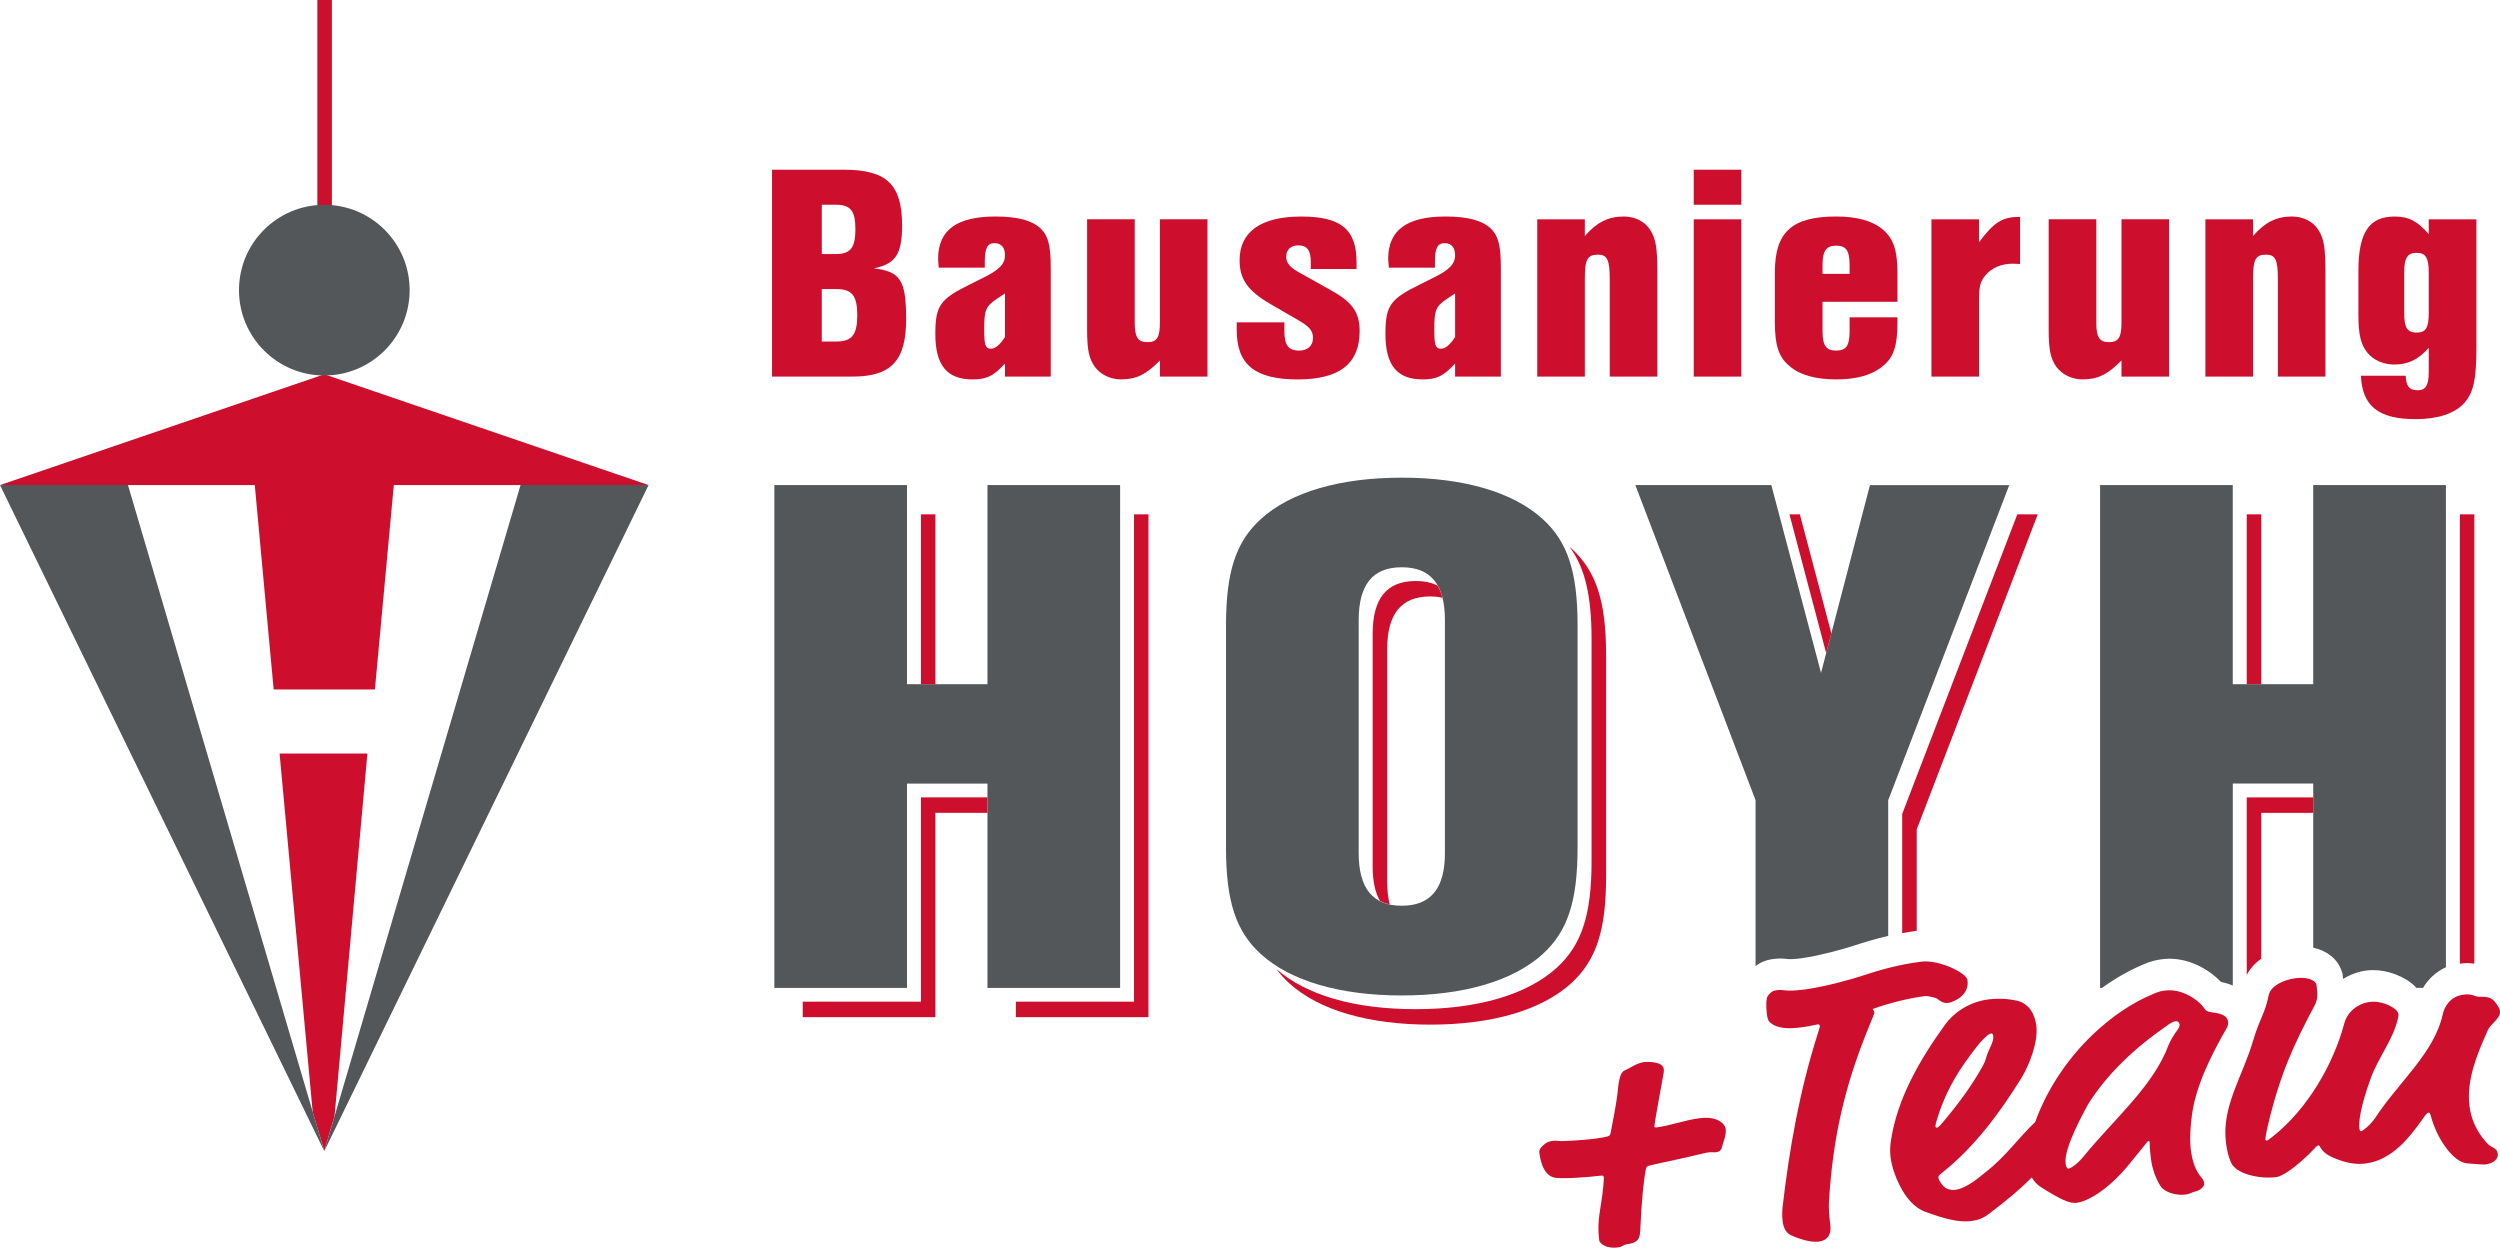 <?xml version="1.0" encoding="UTF-8"?>
<svg id="Ebene_1" xmlns="http://www.w3.org/2000/svg" viewBox="0 0 743.88 371.23">
  <defs>
    <style>
      .cls-1 {
        fill: #ce0e2d;
      }

      .cls-2 {
        fill: #53575a;
      }
    </style>
  </defs>
  <rect class="cls-1" x="94.43" width="4.32" height="61.75"/>
  <polygon class="cls-1" points="83.19 224.21 93.05 330.93 96.5 342.45 99.55 332.05 109.32 224.21 83.19 224.21"/>
  <polygon class="cls-2" points="96.5 342.54 37.86 143.59 0 144.34 96.5 342.54"/>
  <polygon class="cls-2" points="96.48 342.54 155.11 143.59 192.98 144.34 96.48 342.54"/>
  <g>
    <path class="cls-1" d="M505.87,332.69c-4.56.59-8.75,2.22-13.08,2.79-.24.03-.5-.06-.53-.3-.03-.24.86-5.61,1.3-7.86l.93-5.13c.51-2.64.66-3.39.57-4.12-.3-2.29-4.93-2.16-5.78-2.06-2.4.31-4.05,1.75-5.79,2.47-1.4.54-1.84,2.8-2.25,7.25-.15,1.62-1.44,8.75-1.97,11.26-.14.75-.25.89-.71,1.07-.35.18-2.01.51-3.95.76-3.85.5-9.44.73-10.18.71-1.11-.11-1.84-.14-2.57-.04-1.19.15-1.99.61-2.86,1.46-.54.56-1.08,1.13-.97,1.96.25,1.93.95,6.35,4.14,7.41,1.91.61,10.52-.03,14.37-.52.48-.05.62.18.67.53.04.24,0,.87-.14,2.59-.61,6.69-2.02,9.91-1.22,16.16.08.62,1.56,2.62,5.78,2.07.85-.09,1.61-.81,2.32-.89,3.97-.51,4.01-2.12,4.15-4.82.3-7.13.89-13.92,1.64-17.57.15-.75.38-.9,1.56-1.18,4.62-1.09,9.29-1.95,14.26-3.2,2.01-.5,2.49-.56,3.09-.63.6-.08,1.35.06,1.95,0,1.33-.2,1.61-.83,1.85-1.83.23-1.02,1.28-3.35,1.05-5.04-.25-1.92-2.95-3.9-7.64-3.28Z"/>
    <path class="cls-1" d="M557.2,300.23c4.68-1.69,10.35-3.15,15.65-3.86.6-.06,3.11.47,3.52.78.96.73,1.91,1.47,3.34,1.27,1.2-.15,3.14-1.25,3.79-1.83,1.53-1.43,2.21-2.85,1.92-5.02-.26-2.04-8.49-6.12-13.78-5.42-6.5.83-12.27,2.42-17.66,4.23-2.35.79-10.84,3.25-17.09,4.05-6.01.78-5.76-.11-8.28.22-1.45.18-2.07.99-2.59,1.68-.52.68-.58,3.12-.29,5.3.13,1.08.24,1.92.93,2.57,2.08,1.93,5.62,1.96,9.13,1.51,2.99-.39,4.65-.85,5.01-.9.37-.05.62.05.67.41.05.36-.04.61-.65,2.53-5.29,16.7-8.29,33.35-10.44,51.61-.05.49-.19,2.35.06,4.14.21,1.69.92,3.44,2.73,4.17,3.49,1.5,6.25,2,8.05,1.77,2.65-.36,3.75-2.2,3.39-4.96-.31-2.41-.52-4.95-.4-6.91,1.08-18.12,4.34-32.6,10.29-48.04,2.84-7.32,3.27-7.76,3.19-8.35-.04-.25-.19-.6-.49-.94Z"/>
    <path class="cls-1" d="M651.91,342.39c-.46-3.6-.09-7.31.26-10.3,1.14-9.2,6.13-18.76,10.52-26.42.3-.53.33-1.26.26-1.74-.2-1.57-1.77-2.35-4.74-2.7-1.49-.18-1.92-.6-2.22-1.04-.6-.91-1.45-1.79-2.4-2.52-2.72-2.08-6.06-3.37-9.43-2.93-1.09.12-1.92.37-3.19.89-6.84,2.84-12.56,6.88-17.9,11.86-9.02,8.48-14.63,18.33-17.49,26.38-4.71,4.37-8.8,10.33-14.83,14.97-1.33,1.03-5.37,4.74-8.98,5.2-.84.1-1.59-.04-2.36-.31-1.14-.35-2.52-2.49-2.61-3.21-.07-.6.03-.74,1.14-1.61,9.75-7.76,17.24-18,23.51-28.12,2.32-3.72,5.09-10.79,4.46-15.61-.4-3.13-1.95-6.58-5.85-7.44-2.77-.61-5.84-.7-8.25-.39-6.37.82-10.68,4.33-12.98,7.43-7.67,10.65-14.27,22.03-16.18,34.61-.27,1.73-.31,3.34-.1,5.03.37,2.77,1.33,5.57,2.66,8.21,1.82,3.68,4.42,6.76,7.63,7.93,5.9,2.18,10.08,3.22,13.69,2.76,2.04-.26,3.56-.83,5.12-2.02,5.95-4.46,9.95-7.94,12.91-10.94.7,1.18,1.63,2.19,2.8,2.92,3.06,1.94,5.05,3.03,6.47,3.69,1.82.87,3.07,1.07,4.16.92,2.88-.36,9.08-3.49,15.72-11.68l4.43-5.45c.73-.95.96-1.23,1.19-1.26.24-.03.26.07.29.33.04.37-.04,1.59.41,5.09.12.96.73,4.78,2.87,8.06,1.21,1.8,4.64,2.82,7.41,2.46,1.33-.16,1.63-.58,2.59-.82,2.13-.52,3.09-1.62,2.95-2.69-.03-.24-.22-.84-.51-1.17-2.15-2.4-3.01-5.34-3.41-8.36ZM575.91,335.24c-.05-.37.01-.87.89-3.54,2.72-8.31,6.62-14.07,11.02-19.78,2.4-3.11,3.95-4.3,4.57-4.39.35-.03.62.05.68.66.15,1.08-.12,1.85-1.27,4.33-1.14,2.46-.54,2.4-2.03,5.02-2.89,5.15-6.6,10.4-11.59,16.3-1.37,1.64-1.61,1.67-1.85,1.71-.12.02-.37-.07-.41-.3ZM647.99,306.35c-1.15,1.5-2.15,3.21-2.8,4.75-4.44,12.07-16.45,22.19-25.31,33.12-1.9,2.32-3.84,3.44-4.32,3.49-.6.09-.82-.74-.94-1.58-.61-4.7,6.08-16.32,6.66-17.49,5.58-8.91,13.51-16.55,23.73-23.62.78-.58,1.69-1.07,2.3-1.15.72-.09,1.14.35,1.22.94.05.36-.12.99-.53,1.54Z"/>
    <path class="cls-1" d="M741.11,341.02c-.39-.19-.8-.51-1.37-1.18-3.01-3.4-4.46-7.01-4.94-10.72-1.01-7.83,2.46-15.86,5.41-22.47.93-2.2,3.95-3.57,3.65-5.85-.08-.6-.4-1.17-.86-1.86-1.35-1.89-2.02-2.41-5.31-2.35-.98,0-1.67-.52-2.65-.65-.88-.12-1.48-.05-2.08.03-4.09.53-5.73,3.93-6.1,5.8-2.54,11.6-13.26,20.31-20.1,30.85-.61.94-2,2.46-3,3.21-.55.45-1.01.74-1.25.77-.25.04-.4-.31-.49-.92-.24-1.81.38-6.51,3.36-14.73,2.15-6.02,6.58-11.49,8.01-17.43.16-.63.33-1.26.26-1.75-.05-.47-.52-1.14-.93-1.46-2.44-1.89-5.46-2.46-7.62-2.18-2.17.26-4.1,1.37-5.4,2.64-.87.85-1.78,2.31-2.11,3.58-3.28,12.4-10.99,25.62-21.31,33.81-1.11.87-1.56,1.18-1.79,1.21-.24.03-.38-.08-.41-.32-.03-.23.07-1.34.78-4.38,3.64-15.38,7.87-24.25,13.87-35.52.97-1.85.9-3.31.54-6.2-.58-1.65-3.35-2.26-6.24-1.88-3.48.46-7.42,2.19-8.01,5.19-1.12,5.52-2.57,6.57-4.54,13.19-3.13,10.8-9.54,19.81-8.13,30.63.25,1.93.59,3.72,1.48,5.81,1.41,3.35,8.35,5.03,13.52,4.35,1.69-.21,4.81-2.45,7.45-4.75.99-.85,2.63-2.41,3.8-3.66.42-.54.86-.97,1.22-1.02.24-.03.39.19.72.76.94,1.58,2.54,2.6,6.24,3.85,2.68.86,5.03,1.06,7.19.77,8.06-1.04,13.35-8.33,16.57-12.78,1.12-1.62,1.65-2.29,2.02-2.34.47-.06.49.07,1.16,2.41.45,1.53,1.67,4.32,2.74,6.01,2.01,3.29,4.75,6.48,7.84,6.69,3.58.27,4.7.37,5.29.3,2.53-.33,3.81-1.72,3.63-3.16-.1-.86-.42-1.43-2.13-2.29Z"/>
  </g>
  <g>
    <path class="cls-1" d="M229.72,50.5h21.39c12.77,0,17.31,4.42,17.31,16.61,0,8.49-1.95,11.45-8.43,12.74,7.97.92,9.63,3.59,9.63,15.12,0,12.39-4.45,17.09-16.02,17.09h-23.88v-61.56ZM248.7,75.59c4.35,0,5.83-1.85,5.83-7.38s-1.48-7.29-5.83-7.29h-4.17v14.67h4.17ZM248.88,101.62c4.63,0,6.2-2.03,6.2-7.84s-1.57-7.76-6.2-7.76h-4.36v15.6h4.36Z"/>
    <path class="cls-1" d="M279.32,79.65c-.09-1.02-.18-2.22-.18-2.67,0-8.49,5.55-12.56,17.04-12.56,6.66,0,11.01,1.19,13.6,3.7,2.13,2.11,2.87,5.07,2.87,11.53v32.4h-13.61v-3.88c-3.51,3.8-5.45,4.72-9.71,4.72-7.59,0-11.02-4.25-11.02-13.48,0-8.51,1.39-10.43,10.46-14.87l3.52-1.76c4.99-2.4,6.75-4.24,6.75-6.82,0-2.31-1.1-3.61-3.14-3.61s-2.87,1.47-2.87,5.36v1.93h-13.7ZM296.91,88.71c-3.61,2.4-4.07,3.42-4.07,9.31,0,4.63.37,5.74,2.04,5.74,1.3,0,2.68-1.2,4.16-3.5v-12.94l-2.13,1.39Z"/>
    <path class="cls-1" d="M359.29,112.06h-14.16v-4.8c-4.07,4.16-7.03,5.63-11.57,5.63-3.14,0-6.01-1.39-7.77-3.7-1.76-2.49-2.32-4.98-2.32-11.26v-32.68h14.17v30.73c0,4.35.92,5.83,3.79,5.83s3.7-1.48,3.7-5.83v-30.73h14.16v46.8Z"/>
    <path class="cls-1" d="M390.03,80.03v-2.04c0-3.51-1.12-4.98-3.71-4.98-2.21,0-3.61,1.29-3.61,3.32s1.12,3.32,4.62,5.17l8.44,4.72c6.56,3.59,8.79,6.64,8.79,12.27,0,9.69-5.92,14.41-18.42,14.41s-18.15-4.25-18.15-14.6v-2.38h14.17v2.38c0,4.44,1.21,6.02,4.44,6.02,2.51,0,4.08-1.49,4.08-3.71s-1.02-3.32-4.08-5.17l-8.59-4.97c-6.76-3.96-9.17-7.38-9.17-13.03,0-8.49,6.38-13.01,18.33-13.01s16.47,3.89,16.47,13.57v2.04h-13.61Z"/>
    <path class="cls-1" d="M413.26,79.65c-.09-1.02-.2-2.22-.2-2.67,0-8.49,5.57-12.56,17.04-12.56,6.67,0,11.03,1.19,13.62,3.7,2.12,2.11,2.86,5.07,2.86,11.53v32.4h-13.61v-3.88c-3.51,3.8-5.46,4.72-9.71,4.72-7.6,0-11.02-4.25-11.02-13.48,0-8.51,1.39-10.43,10.46-14.87l3.52-1.76c5-2.4,6.75-4.24,6.75-6.82,0-2.31-1.11-3.61-3.14-3.61s-2.86,1.47-2.86,5.36v1.93h-13.7ZM430.84,88.71c-3.61,2.4-4.07,3.42-4.07,9.31,0,4.63.37,5.74,2.03,5.74,1.29,0,2.7-1.2,4.17-3.5v-12.94l-2.12,1.39Z"/>
    <path class="cls-1" d="M471.57,65.26v4.97c3.52-4.06,6.95-5.81,11.57-5.81,3.34,0,6.3,1.48,7.87,3.97,1.66,2.59,2.14,5.27,2.14,12.83v30.84h-14.17v-28.98c0-5.82-.74-7.3-3.52-7.3-3.15,0-3.89,1.39-3.89,7.3v28.98h-14.16v-46.8h14.16Z"/>
    <path class="cls-1" d="M518.13,60.92h-14.16v-10.42h14.16v10.42ZM518.13,112.06h-14.16v-46.8h14.16v46.8Z"/>
    <path class="cls-1" d="M542.3,89.8v8.69c0,4.34,1.02,5.83,4.07,5.83s3.98-1.57,3.98-5.83v-4.07h14.24v1.5c0,6.91-1.1,10.42-4.35,13-3.15,2.68-7.78,3.97-13.88,3.97s-10.83-1.29-13.89-3.97c-3.24-2.68-4.35-6.18-4.35-13v-14.98c0-11.9,5.1-16.52,18.24-16.52,6.2,0,10.82,1.29,13.88,3.89,3.24,2.77,4.35,6.18,4.35,13.19v8.3h-22.3ZM550.35,78.91c0-4.33-1.02-5.81-3.98-5.81s-4.07,1.47-4.07,5.81v2.58h8.05v-2.58Z"/>
    <path class="cls-1" d="M588.85,65.26v6.83c4.53-6.1,7.04-7.57,12.22-7.57v14.03c-1.57-.09-1.67-.09-2.23-.09-3.33,0-6.29,1.29-8.04,3.42-1.57,1.83-1.94,3.41-1.94,7.38v22.8h-14.16v-46.8h14.16Z"/>
    <path class="cls-1" d="M645.4,112.06h-14.15v-4.8c-4.08,4.16-7.04,5.63-11.57,5.63-3.15,0-6.02-1.39-7.78-3.7-1.76-2.49-2.31-4.98-2.31-11.26v-32.68h14.16v30.73c0,4.35.92,5.83,3.79,5.83s3.71-1.48,3.71-5.83v-30.73h14.15v46.8Z"/>
    <path class="cls-1" d="M670.39,65.26v4.97c3.51-4.06,6.94-5.81,11.57-5.81,3.33,0,6.29,1.48,7.86,3.97,1.67,2.59,2.12,5.27,2.12,12.83v30.84h-14.16v-28.98c0-5.82-.73-7.3-3.51-7.3-3.15,0-3.88,1.39-3.88,7.3v28.98h-14.17v-46.8h14.17Z"/>
    <path class="cls-1" d="M736.85,65.26v38.22c0,9.51-.84,13.3-3.61,16.43-2.78,3.13-7.88,4.81-14.44,4.81-11.03,0-15.93-3.87-16.3-12.93h13.33c.1,3.15,1.12,4.33,3.52,4.33s3.33-1.37,3.33-5.53v-7.11c-3.06,3.5-6.12,4.99-10.28,4.99-3.14,0-6.2-1.3-7.96-3.51-2.04-2.5-2.69-5.44-2.69-11.55v-12.82c0-11.36,3.15-16.16,10.75-16.16,4.25,0,6.84,1.38,10.18,5.26v-4.42h14.17ZM715.37,93.14c0,4.34.92,5.82,3.7,5.82s3.61-1.48,3.61-5.82v-12.1c0-4.33-.93-5.81-3.61-5.81s-3.7,1.48-3.7,5.81v12.1Z"/>
  </g>
  <path class="cls-2" d="M293.82,144.34h39.47v149.62h-39.47v-60.8h-23.94v60.8h-39.47v-149.62h39.47v59.25h23.94v-59.25ZM469.41,186.07v66.17c0,15.94-2.96,24.88-10.37,31.64-8.88,8.06-23.67,12.32-41.94,12.32s-33.06-4.26-41.94-12.32c-7.42-6.76-10.36-15.71-10.36-31.64v-66.17c0-15.93,2.95-24.89,10.36-31.62,8.88-8.1,23.69-12.32,41.94-12.32s33.06,4.22,41.94,12.32c7.41,6.73,10.37,15.69,10.37,31.62ZM429.94,184.5c0-10.55-4.21-15.71-12.84-15.71s-12.82,5.16-12.82,15.71v69.32c0,10.52,4.19,15.68,12.82,15.68s12.84-5.16,12.84-15.68v-69.32ZM688.3,144.34v59.25h-23.94v-59.25h-39.48v149.62h.55c4.02-2.88,8.12-5.24,12.53-7.08,1.92-.8,3.43-1.21,5.22-1.44,5.1-.71,10.57.93,15.21,4.51.89.67,1.71,1.43,2.46,2.23,1.35.27,2.52.63,3.52,1.08v-60.11h23.94v48.84c4.08.89,7.15,3.27,8.4,6.8l.28.79.1.83c.04.29.07.59.12.87,2.11-1.3,4.47-2.18,6.91-2.5,4.37-.58,9.64.84,13.43,3.79.49.36.98.83,1.45,1.38h1.98c1.47-2.51,3.76-4.77,6.81-6.14v-143.48h-39.47ZM541.85,200.21l-14.79-55.87h-40.46l35.77,93.76v49.34c1.25-.95,2.95-1.78,5.22-2.08,1.79-.22,2.84-.17,4.08-.02.72.09,2.03.1,4.21-.19,5.34-.71,13.21-2.91,15.58-3.71,2.69-.89,6.25-2,10.38-2.97v-40.36l36.02-93.76h-41.45l-14.56,55.87Z"/>
  <g>
    <rect class="cls-1" x="274.03" y="153.04" width="4.3" height="50.56"/>
    <rect class="cls-1" x="668.53" y="153.04" width="4.31" height="50.56"/>
    <path class="cls-1" d="M421.26,172.88c-8.63,0-12.82,5.16-12.82,15.71v69.31c0,4.29.73,7.64,2.16,10.15.88.46,1.84.82,2.91,1.04-.48-1.9-.75-4.08-.75-6.59v-69.31c0-10.55,4.19-15.72,12.83-15.72,1.32,0,2.51.14,3.61.4-.35-1.37-.85-2.55-1.45-3.61-1.78-.91-3.93-1.38-6.49-1.38Z"/>
    <polygon class="cls-1" points="293.82 237.26 274.03 237.26 274.03 298.05 238.86 298.05 238.86 302.66 278.33 302.66 278.33 241.86 293.82 241.86 293.82 237.26"/>
    <polygon class="cls-1" points="544.92 188.44 535.55 153.04 532.45 153.04 543.38 194.34 544.92 188.44"/>
    <path class="cls-1" d="M731.93,153.04v133.7s0,0,.01,0c.67-.09,1.37-.17,2.16-.17.58,0,1.21.04,1.94.14.07.01.12.03.2.04v-133.71h-4.31Z"/>
    <polygon class="cls-1" points="337.43 298.05 302.27 298.05 302.27 302.66 341.73 302.66 341.73 153.04 337.43 153.04 337.43 298.05"/>
    <path class="cls-1" d="M688.3,237.26h-19.77v52.85c.96-1.88,2.43-3.53,4.31-4.86v-43.38h15.46v-4.6Z"/>
    <path class="cls-1" d="M467.53,163.14c-.16-.14-.36-.26-.51-.41,4.63,6.26,6.55,14.57,6.55,27.42v66.17c0,15.93-2.95,24.88-10.36,31.64-8.87,8.07-23.68,12.32-41.94,12.32s-32.52-4.13-41.46-11.93c1.1,1.5,2.37,2.9,3.8,4.21,8.89,8.07,23.69,12.32,41.98,12.32s33.05-4.25,41.94-12.32c7.4-6.76,10.36-15.7,10.36-31.64v-66.16c0-15.93-2.96-24.89-10.36-31.62Z"/>
    <path class="cls-1" d="M566,242.2v35.45c1.44-.27,2.88-.49,4.32-.68v-30.17l36.02-93.76h-6.08l-34.26,89.16Z"/>
  </g>
  <polygon class="cls-1" points="111.55 205.16 117.18 144.34 192.99 144.34 96.49 111.37 0 144.34 75.81 144.34 81.43 205.16 111.55 205.16"/>
  <path class="cls-2" d="M96.5,111.73c14.02,0,25.39-11.37,25.39-25.4s-11.37-25.39-25.39-25.39-25.39,11.37-25.39,25.39,11.37,25.4,25.39,25.4Z"/>
</svg>